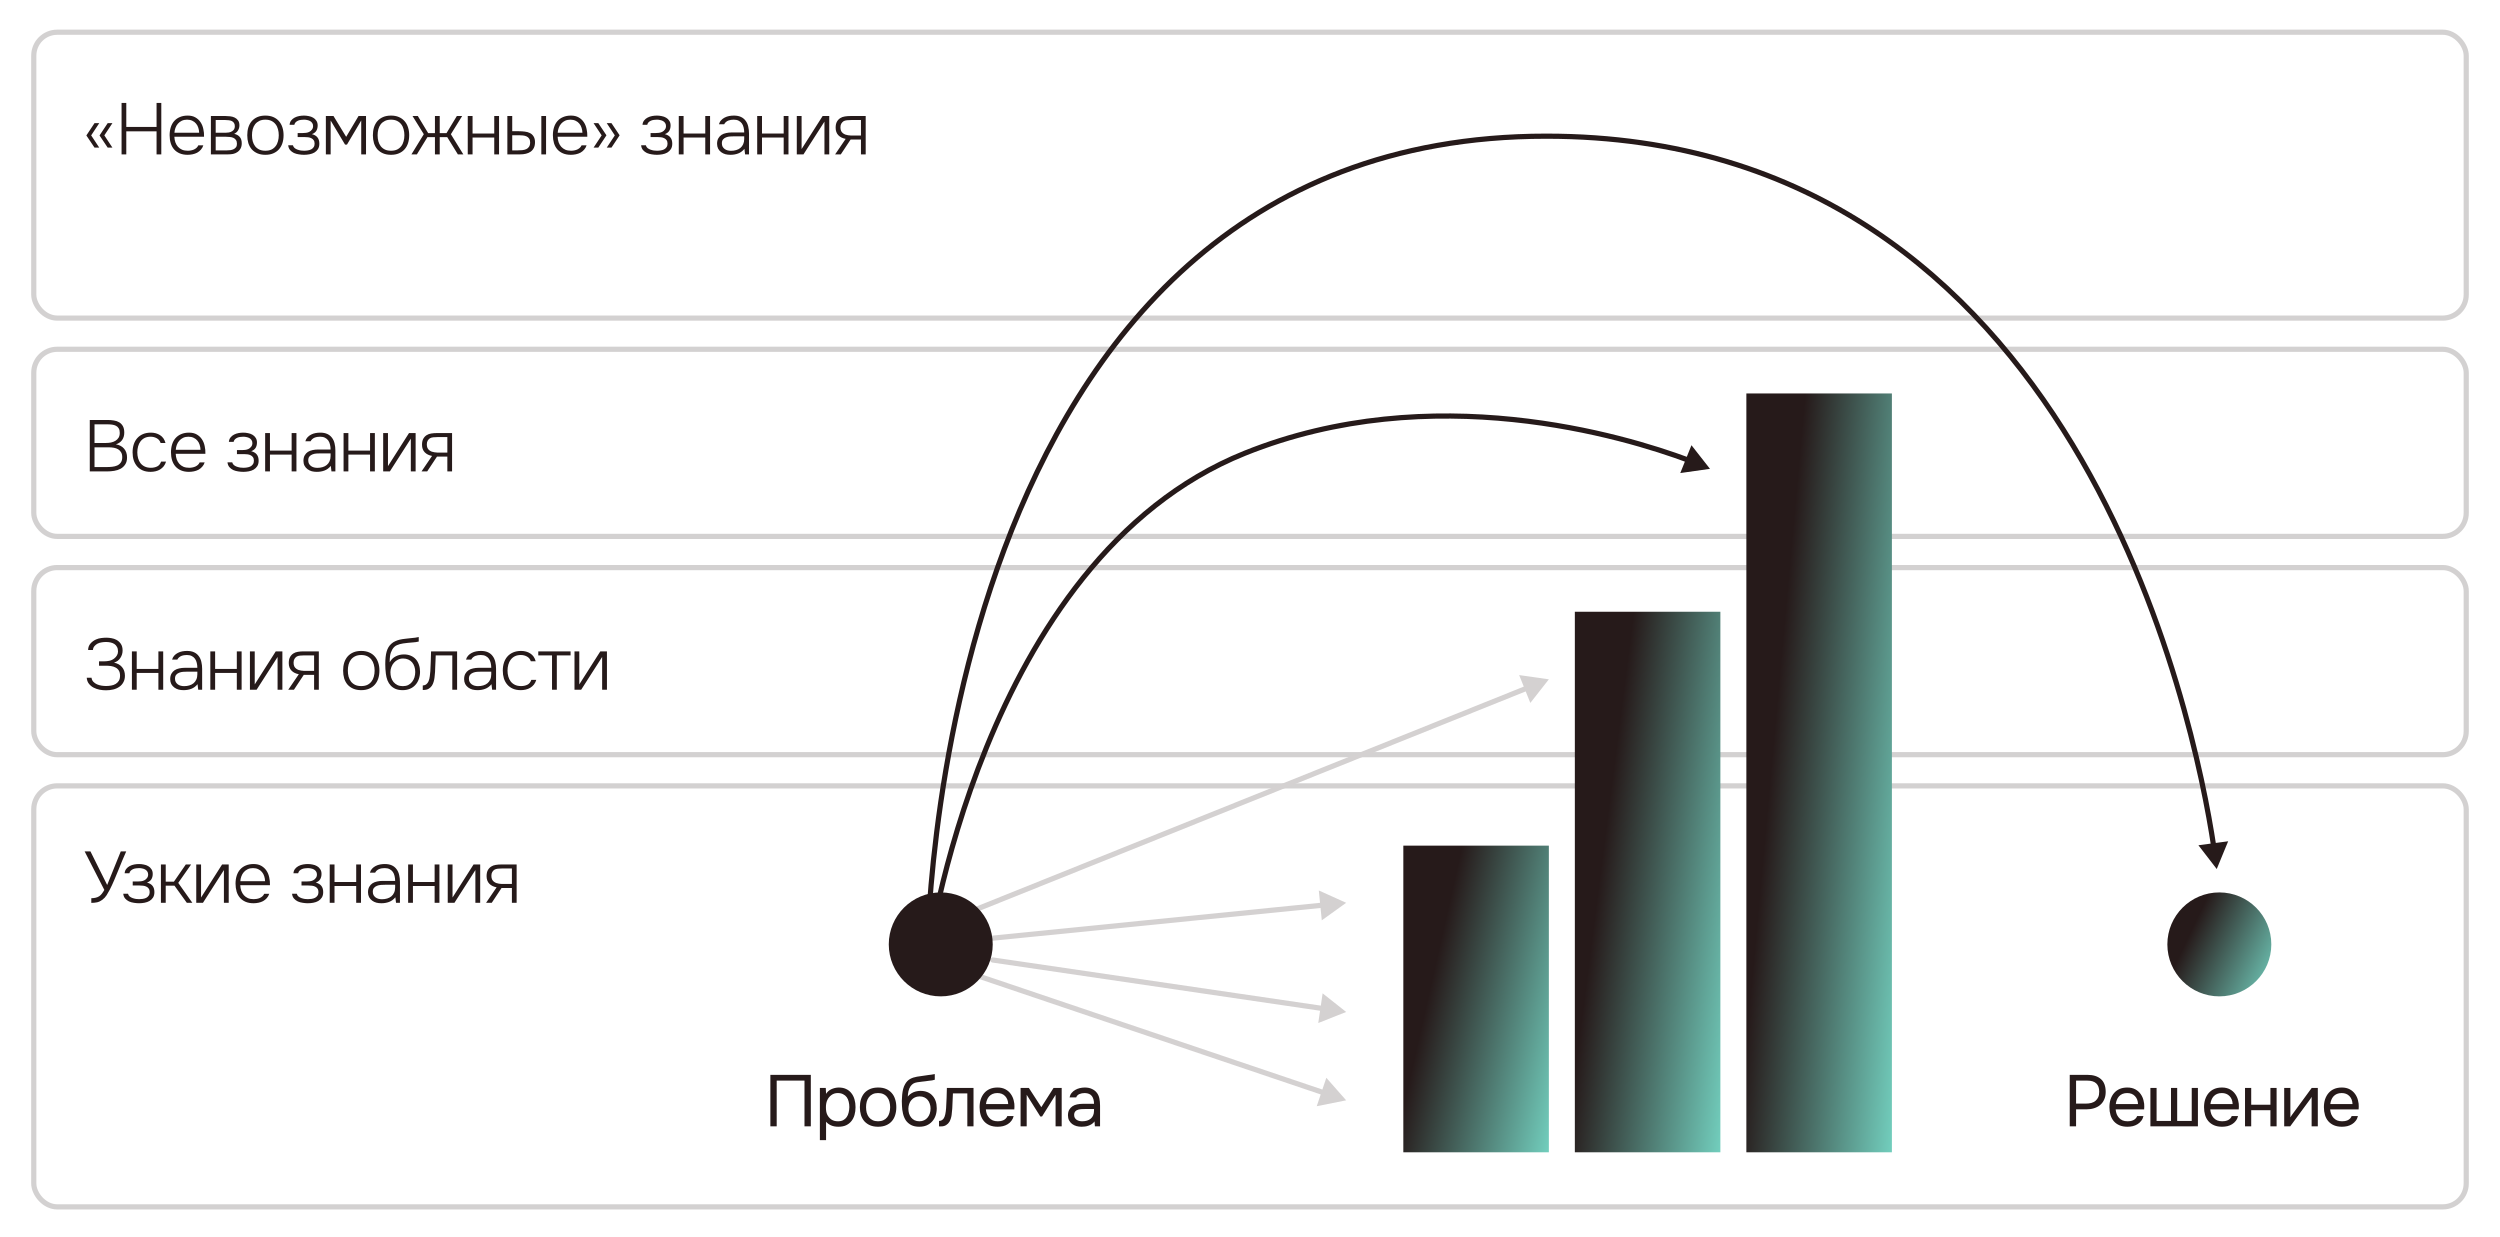 <?xml version="1.0" encoding="UTF-8"?> <svg xmlns="http://www.w3.org/2000/svg" width="481" height="238" viewBox="0 0 481 238" fill="none"><g clip-path="url(#clip0_89_339)"><rect x="6.5" y="151.201" width="468" height="81" rx="4.5" stroke="#261A1A" stroke-opacity="0.2"></rect><rect x="6.5" y="109.201" width="468" height="36" rx="4.5" stroke="#261A1A" stroke-opacity="0.2"></rect><rect x="6.5" y="67.201" width="468" height="36" rx="4.5" stroke="#261A1A" stroke-opacity="0.2"></rect><rect x="6.5" y="6.201" width="468" height="55" rx="4.5" stroke="#261A1A" stroke-opacity="0.2"></rect><path d="M188.16 187.228C187.899 187.139 187.615 187.279 187.526 187.541C187.438 187.803 187.578 188.086 187.84 188.175L188 187.701L188.16 187.228ZM259 211.701L255.188 207.365L253.339 212.835L259 211.701ZM188 187.701L187.84 188.175L254.577 210.734L254.737 210.26L254.897 209.786L188.16 187.228L188 187.701Z" fill="#D4D1D1"></path><path d="M191.073 184.206C190.8 184.166 190.545 184.355 190.505 184.628C190.465 184.902 190.654 185.156 190.927 185.196L191 184.701L191.073 184.206ZM259 194.701L254.473 191.118L253.633 196.83L259 194.701ZM191 184.701L190.927 185.196L254.475 194.541L254.548 194.046L254.621 193.552L191.073 184.206L191 184.701Z" fill="#D4D1D1"></path><path d="M188.95 180.204C188.675 180.231 188.475 180.476 188.502 180.751C188.53 181.026 188.775 181.226 189.05 181.199L189 180.701L188.95 180.204ZM259 173.701L253.738 171.326L254.312 177.071L259 173.701ZM189 180.701L189.05 181.199L254.572 174.646L254.522 174.149L254.473 173.651L188.95 180.204L189 180.701Z" fill="#D4D1D1"></path><path d="M180.814 177.237C180.557 177.34 180.433 177.631 180.536 177.888C180.639 178.144 180.93 178.268 181.186 178.165L181 177.701L180.814 177.237ZM298 130.701L292.284 129.886L294.436 135.244L298 130.701ZM181 177.701L181.186 178.165L294.011 132.843L293.824 132.379L293.638 131.915L180.814 177.237L181 177.701Z" fill="#D4D1D1"></path><path d="M177.856 184.939C177.82 185.213 178.013 185.464 178.287 185.5C178.561 185.536 178.812 185.343 178.848 185.069L178.352 185.004L177.856 184.939ZM239.5 87.202L239.687 87.666L239.5 87.202ZM329 90.203L325.437 85.659L323.284 91.017L329 90.203ZM178.352 185.004C178.848 185.069 178.848 185.069 178.848 185.069C178.848 185.068 178.848 185.067 178.848 185.066C178.849 185.064 178.849 185.061 178.85 185.056C178.851 185.047 178.853 185.034 178.855 185.015C178.86 184.979 178.868 184.924 178.878 184.852C178.898 184.707 178.93 184.49 178.973 184.206C179.059 183.639 179.192 182.802 179.38 181.73C179.756 179.584 180.35 176.494 181.222 172.721C182.966 165.174 185.821 154.9 190.264 143.988C199.159 122.144 214.377 97.852 239.687 87.666L239.5 87.202L239.313 86.739C213.623 97.077 198.267 121.686 189.338 143.611C184.869 154.585 182 164.912 180.247 172.496C179.371 176.289 178.774 179.396 178.395 181.557C178.206 182.638 178.072 183.481 177.984 184.056C177.941 184.343 177.909 184.563 177.888 184.712C177.877 184.786 177.869 184.842 177.864 184.88C177.862 184.899 177.86 184.914 177.858 184.924C177.858 184.929 177.857 184.932 177.857 184.935C177.857 184.936 177.857 184.937 177.857 184.938C177.856 184.938 177.856 184.939 178.352 185.004ZM239.5 87.202L239.687 87.666C275.559 73.23 312.466 84.454 324.65 88.993L324.824 88.524L324.999 88.056C312.76 83.496 275.547 72.157 239.313 86.739L239.5 87.202Z" fill="#261A1A"></path><path d="M177.852 185.002C177.852 185.279 178.076 185.502 178.352 185.502C178.628 185.502 178.852 185.279 178.852 185.002L178.352 185.002L177.852 185.002ZM297.5 26.201L297.5 25.701L297.5 25.701L297.5 26.201ZM426.5 167.201L428.698 161.862L422.975 162.628L426.5 167.201ZM178.352 185.002C178.852 185.002 178.852 185.002 178.852 185.001C178.852 185 178.852 184.998 178.852 184.996C178.852 184.991 178.852 184.984 178.852 184.975C178.852 184.956 178.852 184.928 178.852 184.89C178.853 184.815 178.854 184.702 178.855 184.553C178.859 184.255 178.866 183.811 178.881 183.232C178.91 182.073 178.968 180.372 179.084 178.206C179.316 173.874 179.78 167.682 180.71 160.252C182.568 145.388 186.285 125.579 193.714 105.777C201.143 85.973 212.275 66.203 228.95 51.388C245.614 36.581 267.836 26.701 297.5 26.701L297.5 26.201L297.5 25.701C267.59 25.701 245.132 35.671 228.285 50.64C211.449 65.599 200.241 85.53 192.777 105.426C185.312 125.325 181.582 145.216 179.717 160.128C178.785 167.585 178.318 173.8 178.085 178.152C177.969 180.328 177.91 182.039 177.881 183.207C177.866 183.79 177.859 184.238 177.855 184.541C177.854 184.692 177.853 184.807 177.852 184.884C177.852 184.923 177.852 184.952 177.852 184.972C177.852 184.982 177.852 184.989 177.852 184.995C177.852 184.997 177.852 184.999 177.852 185C177.852 185.002 177.852 185.002 178.352 185.002ZM297.5 26.201L297.5 26.701C348.428 26.701 379.481 54.703 398.279 85.741C417.088 116.796 423.6 150.856 425.409 162.819L425.903 162.744L426.398 162.67C424.581 150.657 418.044 116.445 399.135 85.223C380.214 53.983 348.879 25.701 297.5 25.701L297.5 26.201Z" fill="#261A1A"></path><path d="M17.568 172.819C17.895 172.81 18.175 172.777 18.408 172.721C18.651 172.665 18.875 172.572 19.08 172.441C19.276 172.311 19.449 172.147 19.598 171.951C19.757 171.746 19.915 171.503 20.074 171.223L16.28 163.803H17.4L20.62 170.271L23.238 163.803H24.288C24.008 164.419 23.742 165.035 23.49 165.651C23.238 166.267 22.986 166.888 22.734 167.513C22.482 168.129 22.225 168.745 21.964 169.361C21.703 169.977 21.418 170.589 21.11 171.195C20.923 171.559 20.723 171.909 20.508 172.245C20.293 172.581 20.018 172.875 19.682 173.127C19.374 173.361 19.043 173.519 18.688 173.603C18.333 173.678 17.96 173.715 17.568 173.715V172.819ZM28.279 169.809C28.773 169.94 29.133 170.155 29.357 170.453C29.59 170.752 29.707 171.149 29.707 171.643C29.707 172.063 29.618 172.413 29.441 172.693C29.264 172.964 29.035 173.183 28.755 173.351C28.475 173.51 28.157 173.622 27.803 173.687C27.448 173.753 27.098 173.785 26.753 173.785C26.445 173.785 26.118 173.757 25.773 173.701C25.437 173.655 25.119 173.566 24.821 173.435C24.532 173.295 24.284 173.109 24.079 172.875C23.873 172.633 23.752 172.325 23.715 171.951H24.625C24.681 172.166 24.788 172.343 24.947 172.483C25.115 172.614 25.302 172.717 25.507 172.791C25.721 172.866 25.941 172.922 26.165 172.959C26.389 172.987 26.59 173.001 26.767 173.001C27 173.001 27.233 172.983 27.467 172.945C27.709 172.908 27.929 172.843 28.125 172.749C28.321 172.647 28.48 172.507 28.601 172.329C28.732 172.152 28.797 171.923 28.797 171.643C28.797 171.363 28.736 171.139 28.615 170.971C28.503 170.803 28.354 170.677 28.167 170.593C27.989 170.5 27.784 170.439 27.551 170.411C27.317 170.383 27.084 170.369 26.851 170.369H25.535V169.599H26.487C26.701 169.599 26.921 169.585 27.145 169.557C27.369 169.529 27.574 169.469 27.761 169.375C27.966 169.273 28.139 169.128 28.279 168.941C28.428 168.755 28.503 168.526 28.503 168.255C28.503 168.022 28.447 167.826 28.335 167.667C28.232 167.509 28.097 167.383 27.929 167.289C27.761 167.196 27.574 167.131 27.369 167.093C27.163 167.047 26.963 167.023 26.767 167.023C26.59 167.023 26.398 167.037 26.193 167.065C25.997 167.084 25.81 167.131 25.633 167.205C25.456 167.28 25.297 167.383 25.157 167.513C25.026 167.644 24.938 167.812 24.891 168.017H23.981C24.009 167.672 24.116 167.387 24.303 167.163C24.489 166.93 24.713 166.748 24.975 166.617C25.245 166.477 25.535 166.379 25.843 166.323C26.16 166.267 26.463 166.239 26.753 166.239C27.052 166.239 27.355 166.272 27.663 166.337C27.98 166.393 28.265 166.496 28.517 166.645C28.769 166.785 28.974 166.981 29.133 167.233C29.301 167.476 29.385 167.779 29.385 168.143C29.385 168.545 29.296 168.89 29.119 169.179C28.942 169.459 28.662 169.669 28.279 169.809ZM30.961 173.701V166.323H31.885V169.627H33.467L35.749 166.323H36.771L34.293 169.865L37.009 173.701H35.945L33.565 170.397H31.885V173.701H30.961ZM39.048 173.701H37.76V166.323H38.684V172.679L42.73 166.323H44.004V173.701H43.08V167.401L39.048 173.701ZM46.227 170.313C46.246 170.705 46.312 171.065 46.423 171.391C46.545 171.718 46.713 172.003 46.928 172.245C47.142 172.479 47.404 172.665 47.712 172.805C48.029 172.936 48.398 173.001 48.818 173.001C49.014 173.001 49.209 172.983 49.406 172.945C49.611 172.908 49.802 172.852 49.98 172.777C50.166 172.693 50.334 172.586 50.483 172.455C50.633 172.325 50.749 172.161 50.834 171.965H51.8C51.697 172.292 51.538 172.572 51.324 172.805C51.118 173.039 50.88 173.23 50.609 173.379C50.339 173.519 50.045 173.622 49.727 173.687C49.41 173.753 49.093 173.785 48.776 173.785C48.197 173.785 47.688 173.692 47.249 173.505C46.82 173.319 46.461 173.062 46.172 172.735C45.882 172.399 45.667 172.003 45.528 171.545C45.388 171.079 45.318 170.57 45.318 170.019C45.318 169.459 45.392 168.946 45.541 168.479C45.691 168.013 45.91 167.616 46.2 167.289C46.498 166.953 46.862 166.697 47.291 166.519C47.73 166.333 48.23 166.239 48.789 166.239C49.377 166.239 49.872 166.356 50.273 166.589C50.684 166.823 51.016 167.131 51.267 167.513C51.52 167.887 51.697 168.321 51.8 168.815C51.911 169.301 51.958 169.8 51.94 170.313H46.227ZM51.002 169.543C50.992 169.207 50.936 168.885 50.834 168.577C50.74 168.269 50.596 168.003 50.4 167.779C50.213 167.546 49.975 167.364 49.685 167.233C49.396 167.093 49.06 167.023 48.678 167.023C48.295 167.023 47.954 167.093 47.656 167.233C47.366 167.373 47.119 167.56 46.913 167.793C46.708 168.027 46.55 168.297 46.438 168.605C46.325 168.904 46.26 169.217 46.242 169.543H51.002ZM60.755 169.809C61.25 169.94 61.609 170.155 61.833 170.453C62.066 170.752 62.183 171.149 62.183 171.643C62.183 172.063 62.094 172.413 61.917 172.693C61.74 172.964 61.511 173.183 61.231 173.351C60.951 173.51 60.634 173.622 60.279 173.687C59.924 173.753 59.574 173.785 59.229 173.785C58.921 173.785 58.594 173.757 58.249 173.701C57.913 173.655 57.596 173.566 57.297 173.435C57.008 173.295 56.76 173.109 56.555 172.875C56.35 172.633 56.228 172.325 56.191 171.951H57.101C57.157 172.166 57.264 172.343 57.423 172.483C57.591 172.614 57.778 172.717 57.983 172.791C58.198 172.866 58.417 172.922 58.641 172.959C58.865 172.987 59.066 173.001 59.243 173.001C59.476 173.001 59.71 172.983 59.943 172.945C60.186 172.908 60.405 172.843 60.601 172.749C60.797 172.647 60.956 172.507 61.077 172.329C61.208 172.152 61.273 171.923 61.273 171.643C61.273 171.363 61.212 171.139 61.091 170.971C60.979 170.803 60.83 170.677 60.643 170.593C60.466 170.5 60.26 170.439 60.027 170.411C59.794 170.383 59.56 170.369 59.327 170.369H58.011V169.599H58.963C59.178 169.599 59.397 169.585 59.621 169.557C59.845 169.529 60.05 169.469 60.237 169.375C60.442 169.273 60.615 169.128 60.755 168.941C60.904 168.755 60.979 168.526 60.979 168.255C60.979 168.022 60.923 167.826 60.811 167.667C60.708 167.509 60.573 167.383 60.405 167.289C60.237 167.196 60.05 167.131 59.845 167.093C59.64 167.047 59.439 167.023 59.243 167.023C59.066 167.023 58.874 167.037 58.669 167.065C58.473 167.084 58.286 167.131 58.109 167.205C57.932 167.28 57.773 167.383 57.633 167.513C57.502 167.644 57.414 167.812 57.367 168.017H56.457C56.485 167.672 56.592 167.387 56.779 167.163C56.966 166.93 57.19 166.748 57.451 166.617C57.722 166.477 58.011 166.379 58.319 166.323C58.636 166.267 58.94 166.239 59.229 166.239C59.528 166.239 59.831 166.272 60.139 166.337C60.456 166.393 60.741 166.496 60.993 166.645C61.245 166.785 61.45 166.981 61.609 167.233C61.777 167.476 61.861 167.779 61.861 168.143C61.861 168.545 61.772 168.89 61.595 169.179C61.418 169.459 61.138 169.669 60.755 169.809ZM63.437 173.701V166.323H64.361V169.697H68.533V166.323H69.457V173.701H68.533V170.467H64.361V173.701H63.437ZM76.068 172.637C75.713 173.067 75.308 173.365 74.85 173.533C74.402 173.701 73.907 173.785 73.366 173.785C73.04 173.785 72.722 173.748 72.414 173.673C72.115 173.589 71.845 173.459 71.602 173.281C71.359 173.104 71.163 172.88 71.014 172.609C70.874 172.329 70.804 172.017 70.804 171.671C70.804 171.251 70.883 170.901 71.042 170.621C71.201 170.341 71.406 170.117 71.658 169.949C71.919 169.781 72.218 169.665 72.554 169.599C72.89 169.525 73.24 169.487 73.604 169.487H76.026C76.026 169.151 75.989 168.834 75.914 168.535C75.849 168.237 75.737 167.975 75.578 167.751C75.419 167.527 75.21 167.35 74.948 167.219C74.696 167.089 74.383 167.023 74.01 167.023C73.833 167.023 73.651 167.037 73.464 167.065C73.287 167.093 73.114 167.14 72.946 167.205C72.787 167.271 72.638 167.364 72.498 167.485C72.368 167.597 72.26 167.737 72.176 167.905H71.168C71.252 167.597 71.392 167.341 71.588 167.135C71.784 166.921 72.013 166.748 72.274 166.617C72.545 166.477 72.829 166.379 73.128 166.323C73.436 166.267 73.74 166.239 74.038 166.239C74.579 166.239 75.037 166.328 75.41 166.505C75.784 166.683 76.082 166.93 76.306 167.247C76.54 167.555 76.703 167.919 76.796 168.339C76.899 168.759 76.95 169.212 76.95 169.697V173.701H76.194L76.068 172.637ZM74.08 170.229C73.838 170.229 73.576 170.239 73.296 170.257C73.025 170.276 72.773 170.332 72.54 170.425C72.307 170.509 72.111 170.645 71.952 170.831C71.803 171.009 71.728 171.256 71.728 171.573C71.728 171.825 71.775 172.04 71.868 172.217C71.971 172.395 72.102 172.544 72.26 172.665C72.428 172.787 72.615 172.875 72.82 172.931C73.035 172.987 73.254 173.015 73.478 173.015C73.842 173.015 74.178 172.969 74.486 172.875C74.803 172.782 75.074 172.642 75.298 172.455C75.531 172.259 75.709 172.021 75.83 171.741C75.961 171.452 76.026 171.116 76.026 170.733V170.229H74.08ZM78.525 173.701V166.323H79.449V169.697H83.621V166.323H84.545V173.701H83.621V170.467H79.449V173.701H78.525ZM87.432 173.701H86.144V166.323H87.068V172.679L91.114 166.323H92.388V173.701H91.464V167.401L87.432 173.701ZM99.4 173.701H98.49V170.845H96.502L94.612 173.701H93.52L95.55 170.719C94.971 170.617 94.504 170.388 94.15 170.033C93.795 169.669 93.618 169.184 93.618 168.577C93.618 168.101 93.697 167.719 93.856 167.429C94.014 167.14 94.229 166.907 94.5 166.729C94.761 166.561 95.055 166.454 95.382 166.407C95.718 166.351 96.082 166.323 96.474 166.323H99.4V173.701ZM98.49 167.093H96.642C96.343 167.093 96.058 167.107 95.788 167.135C95.517 167.163 95.298 167.229 95.13 167.331C94.971 167.434 94.831 167.583 94.71 167.779C94.598 167.966 94.542 168.209 94.542 168.507C94.542 168.769 94.584 168.997 94.668 169.193C94.761 169.38 94.882 169.529 95.032 169.641C95.172 169.744 95.321 169.828 95.48 169.893C95.648 169.949 95.82 169.991 95.998 170.019C96.184 170.047 96.366 170.066 96.544 170.075C96.721 170.075 96.894 170.075 97.062 170.075H98.49V167.093Z" fill="#261A1A"></path><path d="M156.002 216.701H154.784V207.909H149.436V216.701H148.218V206.803H156.002V216.701ZM158.935 219.361H157.745V209.323H158.879L158.935 210.457C159.187 210.056 159.527 209.757 159.957 209.561C160.395 209.356 160.867 209.249 161.371 209.239C161.94 209.239 162.421 209.337 162.813 209.533C163.214 209.72 163.545 209.986 163.807 210.331C164.077 210.667 164.278 211.069 164.409 211.535C164.539 211.993 164.605 212.487 164.605 213.019C164.605 213.561 164.539 214.06 164.409 214.517C164.278 214.975 164.077 215.371 163.807 215.707C163.536 216.043 163.195 216.309 162.785 216.505C162.374 216.692 161.884 216.785 161.315 216.785C160.755 216.785 160.279 216.697 159.887 216.519C159.495 216.342 159.177 216.109 158.935 215.819V219.361ZM161.217 215.735C161.618 215.735 161.954 215.665 162.225 215.525C162.505 215.376 162.729 215.18 162.897 214.937C163.074 214.685 163.2 214.396 163.275 214.069C163.359 213.743 163.405 213.393 163.415 213.019C163.415 212.646 163.373 212.296 163.289 211.969C163.214 211.633 163.088 211.344 162.911 211.101C162.733 210.859 162.5 210.667 162.211 210.527C161.931 210.378 161.59 210.303 161.189 210.303C160.713 210.303 160.302 210.434 159.957 210.695C159.611 210.947 159.35 211.269 159.173 211.661C159.07 211.876 159 212.1 158.963 212.333C158.925 212.557 158.907 212.791 158.907 213.033C158.907 213.313 158.925 213.575 158.963 213.817C159 214.051 159.07 214.275 159.173 214.489C159.35 214.844 159.607 215.143 159.943 215.385C160.288 215.619 160.713 215.735 161.217 215.735ZM168.967 209.239C169.555 209.239 170.064 209.333 170.493 209.519C170.922 209.706 171.282 209.967 171.571 210.303C171.87 210.639 172.089 211.041 172.229 211.507C172.378 211.965 172.453 212.469 172.453 213.019C172.453 213.57 172.378 214.079 172.229 214.545C172.089 215.003 171.87 215.399 171.571 215.735C171.282 216.062 170.918 216.319 170.479 216.505C170.04 216.692 169.527 216.785 168.939 216.785C168.351 216.785 167.838 216.692 167.399 216.505C166.97 216.319 166.606 216.062 166.307 215.735C166.018 215.399 165.798 215.003 165.649 214.545C165.509 214.079 165.439 213.57 165.439 213.019C165.439 212.469 165.509 211.965 165.649 211.507C165.798 211.041 166.018 210.639 166.307 210.303C166.606 209.967 166.974 209.706 167.413 209.519C167.852 209.333 168.37 209.239 168.967 209.239ZM168.939 215.735C169.34 215.735 169.686 215.665 169.975 215.525C170.274 215.385 170.516 215.194 170.703 214.951C170.899 214.699 171.039 214.41 171.123 214.083C171.216 213.757 171.263 213.402 171.263 213.019C171.263 212.646 171.216 212.296 171.123 211.969C171.039 211.633 170.899 211.344 170.703 211.101C170.516 210.849 170.274 210.653 169.975 210.513C169.686 210.373 169.34 210.303 168.939 210.303C168.538 210.303 168.192 210.373 167.903 210.513C167.614 210.653 167.371 210.849 167.175 211.101C166.988 211.344 166.848 211.633 166.755 211.969C166.671 212.296 166.629 212.646 166.629 213.019C166.629 213.402 166.671 213.757 166.755 214.083C166.848 214.41 166.988 214.699 167.175 214.951C167.371 215.194 167.614 215.385 167.903 215.525C168.192 215.665 168.538 215.735 168.939 215.735ZM174.658 210.989C174.798 210.793 174.961 210.63 175.148 210.499C175.335 210.359 175.535 210.243 175.75 210.149C175.974 210.056 176.198 209.991 176.422 209.953C176.655 209.907 176.879 209.883 177.094 209.883C177.598 209.883 178.041 209.963 178.424 210.121C178.816 210.28 179.143 210.509 179.404 210.807C179.675 211.097 179.88 211.447 180.02 211.857C180.16 212.268 180.23 212.725 180.23 213.229C180.23 213.733 180.155 214.205 180.006 214.643C179.857 215.073 179.637 215.446 179.348 215.763C179.068 216.081 178.718 216.333 178.298 216.519C177.887 216.697 177.411 216.785 176.87 216.785C176.254 216.785 175.736 216.678 175.316 216.463C174.896 216.239 174.555 215.945 174.294 215.581C174.042 215.208 173.855 214.765 173.734 214.251C173.613 213.738 173.547 213.234 173.538 212.739C173.519 212.59 173.51 212.291 173.51 211.843C173.519 211.386 173.543 210.975 173.58 210.611C173.617 210.238 173.678 209.879 173.762 209.533C173.855 209.179 173.981 208.866 174.14 208.595C174.392 208.147 174.709 207.816 175.092 207.601C175.484 207.387 175.932 207.237 176.436 207.153C176.595 207.125 176.949 207.074 177.5 206.999C178.06 206.915 178.443 206.859 178.648 206.831C178.825 206.813 179.017 206.789 179.222 206.761C179.437 206.724 179.647 206.687 179.852 206.649V207.741C179.712 207.788 179.539 207.83 179.334 207.867C179.129 207.895 178.895 207.923 178.634 207.951C178.447 207.979 178.251 208.007 178.046 208.035C177.85 208.054 177.645 208.077 177.43 208.105C177.225 208.124 176.907 208.166 176.478 208.231C176.161 208.278 175.899 208.367 175.694 208.497C175.498 208.628 175.325 208.801 175.176 209.015C174.999 209.277 174.868 209.594 174.784 209.967C174.709 210.331 174.667 210.672 174.658 210.989ZM176.898 215.735C177.243 215.735 177.547 215.67 177.808 215.539C178.079 215.409 178.303 215.231 178.48 215.007C178.667 214.783 178.807 214.522 178.9 214.223C178.993 213.925 179.04 213.607 179.04 213.271C179.04 212.945 178.989 212.641 178.886 212.361C178.793 212.072 178.657 211.825 178.48 211.619C178.303 211.405 178.088 211.241 177.836 211.129C177.584 211.008 177.276 210.947 176.912 210.947C176.576 210.957 176.277 211.022 176.016 211.143C175.755 211.265 175.531 211.437 175.344 211.661C175.157 211.876 175.017 212.128 174.924 212.417C174.831 212.697 174.779 212.991 174.77 213.299C174.77 213.626 174.812 213.939 174.896 214.237C174.989 214.527 175.125 214.783 175.302 215.007C175.479 215.231 175.699 215.409 175.96 215.539C176.231 215.67 176.543 215.735 176.898 215.735ZM182.026 213.243C182.073 212.571 182.105 211.918 182.124 211.283C182.152 210.649 182.171 209.995 182.18 209.323H187.304V216.701H186.114V210.373H183.342L183.216 213.271C183.197 213.645 183.155 214.065 183.09 214.531C183.025 214.998 182.889 215.423 182.684 215.805C182.525 216.076 182.311 216.295 182.04 216.463C181.769 216.631 181.457 216.715 181.102 216.715H180.668V215.665C181.041 215.665 181.34 215.507 181.564 215.189C181.695 215.003 181.797 214.732 181.872 214.377C181.947 214.023 181.998 213.645 182.026 213.243ZM189.678 213.453C189.706 213.78 189.771 214.083 189.874 214.363C189.986 214.634 190.135 214.872 190.322 215.077C190.509 215.283 190.737 215.446 191.008 215.567C191.288 215.679 191.61 215.735 191.974 215.735C192.151 215.735 192.333 215.721 192.52 215.693C192.716 215.656 192.898 215.6 193.066 215.525C193.234 215.441 193.383 215.334 193.514 215.203C193.645 215.073 193.743 214.914 193.808 214.727H195.026C194.942 215.082 194.797 215.39 194.592 215.651C194.396 215.913 194.158 216.127 193.878 216.295C193.607 216.463 193.304 216.589 192.968 216.673C192.632 216.748 192.291 216.785 191.946 216.785C191.358 216.785 190.845 216.692 190.406 216.505C189.977 216.319 189.617 216.062 189.328 215.735C189.039 215.399 188.824 215.003 188.684 214.545C188.544 214.079 188.474 213.57 188.474 213.019C188.474 212.469 188.549 211.965 188.698 211.507C188.857 211.041 189.081 210.639 189.37 210.303C189.659 209.967 190.014 209.706 190.434 209.519C190.854 209.333 191.353 209.239 191.932 209.239C192.52 209.239 193.029 209.356 193.458 209.589C193.887 209.823 194.233 210.131 194.494 210.513C194.755 210.887 194.937 211.293 195.04 211.731C195.152 212.17 195.199 212.576 195.18 212.949C195.18 213.033 195.175 213.117 195.166 213.201C195.166 213.285 195.161 213.369 195.152 213.453H189.678ZM193.976 212.417C193.957 211.792 193.761 211.283 193.388 210.891C193.015 210.499 192.515 210.303 191.89 210.303C191.545 210.303 191.241 210.359 190.98 210.471C190.719 210.583 190.499 210.737 190.322 210.933C190.145 211.129 190.005 211.358 189.902 211.619C189.799 211.871 189.734 212.137 189.706 212.417H193.976ZM196.359 209.323H197.955L200.349 213.019L202.701 209.323H204.269V216.701H203.093V210.639L200.489 214.811H200.153L197.535 210.639V216.701H196.359V209.323ZM210.586 215.763C210.428 215.978 210.246 216.151 210.04 216.281C209.835 216.412 209.62 216.515 209.396 216.589C209.182 216.664 208.962 216.715 208.738 216.743C208.524 216.771 208.309 216.785 208.094 216.785C207.749 216.785 207.422 216.743 207.114 216.659C206.806 216.575 206.526 216.44 206.274 216.253C206.032 216.067 205.836 215.833 205.686 215.553C205.546 215.273 205.476 214.956 205.476 214.601C205.476 214.181 205.551 213.831 205.7 213.551C205.859 213.262 206.069 213.029 206.33 212.851C206.592 212.674 206.89 212.553 207.226 212.487C207.572 212.413 207.936 212.375 208.318 212.375H210.488C210.488 211.75 210.353 211.255 210.082 210.891C209.812 210.518 209.354 210.322 208.71 210.303C208.318 210.303 207.973 210.369 207.674 210.499C207.376 210.63 207.17 210.845 207.058 211.143H205.784C205.85 210.807 205.98 210.523 206.176 210.289C206.372 210.047 206.606 209.851 206.876 209.701C207.147 209.543 207.441 209.426 207.758 209.351C208.076 209.277 208.393 209.239 208.71 209.239C209.261 209.239 209.723 209.333 210.096 209.519C210.479 209.697 210.787 209.935 211.02 210.233C211.254 210.523 211.417 210.877 211.51 211.297C211.604 211.717 211.65 212.189 211.65 212.711V216.701H210.656L210.586 215.763ZM209.186 213.369C208.962 213.369 208.701 213.374 208.402 213.383C208.113 213.383 207.833 213.411 207.562 213.467C207.292 213.523 207.072 213.64 206.904 213.817C206.746 213.995 206.666 214.228 206.666 214.517C206.666 214.732 206.708 214.914 206.792 215.063C206.876 215.213 206.988 215.339 207.128 215.441C207.278 215.544 207.446 215.619 207.632 215.665C207.819 215.712 208.01 215.735 208.206 215.735C208.906 215.735 209.457 215.567 209.858 215.231C210.269 214.886 210.479 214.387 210.488 213.733V213.369H209.186Z" fill="#261A1A"></path><path d="M398.218 216.701V206.803H401.648C402.74 206.803 403.594 207.074 404.21 207.615C404.826 208.147 405.134 208.973 405.134 210.093C405.134 210.663 405.031 211.162 404.826 211.591C404.63 212.021 404.355 212.375 404 212.655C403.701 212.898 403.328 213.089 402.88 213.229C402.432 213.369 401.937 213.439 401.396 213.439H399.436V216.701H398.218ZM399.436 212.333H401.34C401.695 212.333 402.04 212.291 402.376 212.207C402.712 212.114 402.987 211.969 403.202 211.773C403.417 211.587 403.585 211.358 403.706 211.087C403.827 210.817 403.888 210.467 403.888 210.037C403.888 208.619 403.123 207.909 401.592 207.909H399.436V212.333ZM407.055 213.453C407.083 213.78 407.149 214.083 407.251 214.363C407.363 214.634 407.513 214.872 407.699 215.077C407.886 215.283 408.115 215.446 408.385 215.567C408.665 215.679 408.987 215.735 409.351 215.735C409.529 215.735 409.711 215.721 409.897 215.693C410.093 215.656 410.275 215.6 410.443 215.525C410.611 215.441 410.761 215.334 410.891 215.203C411.022 215.073 411.12 214.914 411.185 214.727H412.403C412.319 215.082 412.175 215.39 411.969 215.651C411.773 215.913 411.535 216.127 411.255 216.295C410.985 216.463 410.681 216.589 410.345 216.673C410.009 216.748 409.669 216.785 409.323 216.785C408.735 216.785 408.222 216.692 407.783 216.505C407.354 216.319 406.995 216.062 406.705 215.735C406.416 215.399 406.201 215.003 406.061 214.545C405.921 214.079 405.851 213.57 405.851 213.019C405.851 212.469 405.926 211.965 406.075 211.507C406.234 211.041 406.458 210.639 406.747 210.303C407.037 209.967 407.391 209.706 407.811 209.519C408.231 209.333 408.731 209.239 409.309 209.239C409.897 209.239 410.406 209.356 410.835 209.589C411.265 209.823 411.61 210.131 411.871 210.513C412.133 210.887 412.315 211.293 412.417 211.731C412.529 212.17 412.576 212.576 412.557 212.949C412.557 213.033 412.553 213.117 412.543 213.201C412.543 213.285 412.539 213.369 412.529 213.453H407.055ZM411.353 212.417C411.335 211.792 411.139 211.283 410.765 210.891C410.392 210.499 409.893 210.303 409.267 210.303C408.922 210.303 408.619 210.359 408.357 210.471C408.096 210.583 407.877 210.737 407.699 210.933C407.522 211.129 407.382 211.358 407.279 211.619C407.177 211.871 407.111 212.137 407.083 212.417H411.353ZM413.737 209.323H414.927V215.665H417.699V209.323H418.889V215.665H421.689V209.323H422.879V216.701H413.737V209.323ZM425.26 213.453C425.288 213.78 425.354 214.083 425.456 214.363C425.568 214.634 425.718 214.872 425.904 215.077C426.091 215.283 426.32 215.446 426.59 215.567C426.87 215.679 427.192 215.735 427.556 215.735C427.734 215.735 427.916 215.721 428.102 215.693C428.298 215.656 428.48 215.6 428.648 215.525C428.816 215.441 428.966 215.334 429.096 215.203C429.227 215.073 429.325 214.914 429.39 214.727H430.608C430.524 215.082 430.38 215.39 430.174 215.651C429.978 215.913 429.74 216.127 429.46 216.295C429.19 216.463 428.886 216.589 428.55 216.673C428.214 216.748 427.874 216.785 427.528 216.785C426.94 216.785 426.427 216.692 425.988 216.505C425.559 216.319 425.2 216.062 424.91 215.735C424.621 215.399 424.406 215.003 424.266 214.545C424.126 214.079 424.056 213.57 424.056 213.019C424.056 212.469 424.131 211.965 424.28 211.507C424.439 211.041 424.663 210.639 424.952 210.303C425.242 209.967 425.596 209.706 426.016 209.519C426.436 209.333 426.936 209.239 427.514 209.239C428.102 209.239 428.611 209.356 429.04 209.589C429.47 209.823 429.815 210.131 430.076 210.513C430.338 210.887 430.52 211.293 430.622 211.731C430.734 212.17 430.781 212.576 430.762 212.949C430.762 213.033 430.758 213.117 430.748 213.201C430.748 213.285 430.744 213.369 430.734 213.453H425.26ZM429.558 212.417C429.54 211.792 429.344 211.283 428.97 210.891C428.597 210.499 428.098 210.303 427.472 210.303C427.127 210.303 426.824 210.359 426.562 210.471C426.301 210.583 426.082 210.737 425.904 210.933C425.727 211.129 425.587 211.358 425.484 211.619C425.382 211.871 425.316 212.137 425.288 212.417H429.558ZM431.942 216.701V209.323H433.132V212.557H436.828V209.323H438.018V216.701H436.828V213.607H433.132V216.701H431.942ZM440.641 216.701H439.479V209.323H440.669V214.979C440.734 214.849 440.823 214.709 440.935 214.559C441.047 214.401 441.135 214.279 441.201 214.195L444.771 209.323H445.947V216.701H444.757V211.045C444.682 211.185 444.598 211.321 444.505 211.451C444.421 211.573 444.341 211.68 444.267 211.773L440.641 216.701ZM448.322 213.453C448.35 213.78 448.416 214.083 448.518 214.363C448.63 214.634 448.78 214.872 448.966 215.077C449.153 215.283 449.382 215.446 449.652 215.567C449.932 215.679 450.254 215.735 450.618 215.735C450.796 215.735 450.978 215.721 451.164 215.693C451.36 215.656 451.542 215.6 451.71 215.525C451.878 215.441 452.028 215.334 452.158 215.203C452.289 215.073 452.387 214.914 452.452 214.727H453.67C453.586 215.082 453.442 215.39 453.236 215.651C453.04 215.913 452.802 216.127 452.522 216.295C452.252 216.463 451.948 216.589 451.612 216.673C451.276 216.748 450.936 216.785 450.59 216.785C450.002 216.785 449.489 216.692 449.05 216.505C448.621 216.319 448.262 216.062 447.972 215.735C447.683 215.399 447.468 215.003 447.328 214.545C447.188 214.079 447.118 213.57 447.118 213.019C447.118 212.469 447.193 211.965 447.342 211.507C447.501 211.041 447.725 210.639 448.014 210.303C448.304 209.967 448.658 209.706 449.078 209.519C449.498 209.333 449.998 209.239 450.576 209.239C451.164 209.239 451.673 209.356 452.102 209.589C452.532 209.823 452.877 210.131 453.138 210.513C453.4 210.887 453.582 211.293 453.684 211.731C453.796 212.17 453.843 212.576 453.824 212.949C453.824 213.033 453.82 213.117 453.81 213.201C453.81 213.285 453.806 213.369 453.796 213.453H448.322ZM452.62 212.417C452.602 211.792 452.406 211.283 452.032 210.891C451.659 210.499 451.16 210.303 450.534 210.303C450.189 210.303 449.886 210.359 449.624 210.471C449.363 210.583 449.144 210.737 448.966 210.933C448.789 211.129 448.649 211.358 448.546 211.619C448.444 211.871 448.378 212.137 448.35 212.417H452.62Z" fill="#261A1A"></path><path d="M17.61 130.391C17.647 130.709 17.764 130.97 17.96 131.175C18.156 131.381 18.389 131.544 18.66 131.665C18.94 131.787 19.234 131.871 19.542 131.917C19.85 131.964 20.135 131.987 20.396 131.987C20.732 131.987 21.059 131.959 21.376 131.903C21.703 131.847 21.992 131.745 22.244 131.595C22.496 131.446 22.701 131.245 22.86 130.993C23.019 130.732 23.098 130.401 23.098 129.999C23.098 129.589 23.019 129.257 22.86 129.005C22.701 128.753 22.491 128.562 22.23 128.431C21.978 128.291 21.689 128.198 21.362 128.151C21.035 128.105 20.704 128.081 20.368 128.081H19.052V127.241H20.018C20.373 127.241 20.723 127.204 21.068 127.129C21.423 127.045 21.735 126.891 22.006 126.667C22.211 126.509 22.379 126.313 22.51 126.079C22.641 125.846 22.706 125.599 22.706 125.337C22.706 124.992 22.641 124.703 22.51 124.469C22.379 124.227 22.207 124.035 21.992 123.895C21.768 123.755 21.516 123.657 21.236 123.601C20.965 123.545 20.681 123.517 20.382 123.517C20.13 123.517 19.864 123.541 19.584 123.587C19.304 123.625 19.038 123.704 18.786 123.825C18.553 123.947 18.347 124.11 18.17 124.315C18.002 124.511 17.904 124.759 17.876 125.057H16.952C16.961 124.563 17.115 124.147 17.414 123.811C17.713 123.466 18.072 123.205 18.492 123.027C18.809 122.887 19.136 122.799 19.472 122.761C19.817 122.715 20.139 122.691 20.438 122.691C20.793 122.691 21.133 122.724 21.46 122.789C21.796 122.845 22.104 122.948 22.384 123.097C22.739 123.284 23.028 123.545 23.252 123.881C23.476 124.208 23.588 124.633 23.588 125.155C23.588 125.687 23.439 126.173 23.14 126.611C22.851 127.041 22.449 127.335 21.936 127.493C22.589 127.624 23.103 127.909 23.476 128.347C23.849 128.786 24.036 129.341 24.036 130.013C24.036 130.489 23.938 130.905 23.742 131.259C23.555 131.614 23.299 131.903 22.972 132.127C22.617 132.379 22.216 132.557 21.768 132.659C21.32 132.762 20.863 132.813 20.396 132.813C20.004 132.813 19.598 132.776 19.178 132.701C18.758 132.617 18.366 132.482 18.002 132.295C17.647 132.109 17.349 131.861 17.106 131.553C16.863 131.245 16.723 130.858 16.686 130.391H17.61ZM25.379 132.701V125.323H26.303V128.697H30.475V125.323H31.399V132.701H30.475V129.467H26.303V132.701H25.379ZM38.01 131.637C37.655 132.067 37.249 132.365 36.792 132.533C36.344 132.701 35.849 132.785 35.308 132.785C34.981 132.785 34.664 132.748 34.356 132.673C34.057 132.589 33.787 132.459 33.544 132.281C33.301 132.104 33.105 131.88 32.956 131.609C32.816 131.329 32.746 131.017 32.746 130.671C32.746 130.251 32.825 129.901 32.984 129.621C33.143 129.341 33.348 129.117 33.6 128.949C33.861 128.781 34.16 128.665 34.496 128.599C34.832 128.525 35.182 128.487 35.546 128.487H37.968C37.968 128.151 37.931 127.834 37.856 127.535C37.791 127.237 37.679 126.975 37.52 126.751C37.361 126.527 37.151 126.35 36.89 126.219C36.638 126.089 36.325 126.023 35.952 126.023C35.775 126.023 35.593 126.037 35.406 126.065C35.229 126.093 35.056 126.14 34.888 126.205C34.729 126.271 34.58 126.364 34.44 126.485C34.309 126.597 34.202 126.737 34.118 126.905H33.11C33.194 126.597 33.334 126.341 33.53 126.135C33.726 125.921 33.955 125.748 34.216 125.617C34.487 125.477 34.771 125.379 35.07 125.323C35.378 125.267 35.681 125.239 35.98 125.239C36.521 125.239 36.979 125.328 37.352 125.505C37.725 125.683 38.024 125.93 38.248 126.247C38.481 126.555 38.645 126.919 38.738 127.339C38.841 127.759 38.892 128.212 38.892 128.697V132.701H38.136L38.01 131.637ZM36.022 129.229C35.779 129.229 35.518 129.239 35.238 129.257C34.967 129.276 34.715 129.332 34.482 129.425C34.249 129.509 34.053 129.645 33.894 129.831C33.745 130.009 33.67 130.256 33.67 130.573C33.67 130.825 33.717 131.04 33.81 131.217C33.913 131.395 34.043 131.544 34.202 131.665C34.37 131.787 34.557 131.875 34.762 131.931C34.977 131.987 35.196 132.015 35.42 132.015C35.784 132.015 36.12 131.969 36.428 131.875C36.745 131.782 37.016 131.642 37.24 131.455C37.473 131.259 37.651 131.021 37.772 130.741C37.903 130.452 37.968 130.116 37.968 129.733V129.229H36.022ZM40.467 132.701V125.323H41.391V128.697H45.563V125.323H46.487V132.701H45.563V129.467H41.391V132.701H40.467ZM49.374 132.701H48.086V125.323H49.01V131.679L53.056 125.323H54.33V132.701H53.406V126.401L49.374 132.701ZM61.342 132.701H60.432V129.845H58.444L56.554 132.701H55.462L57.492 129.719C56.913 129.617 56.446 129.388 56.092 129.033C55.737 128.669 55.56 128.184 55.56 127.577C55.56 127.101 55.639 126.719 55.798 126.429C55.956 126.14 56.171 125.907 56.442 125.729C56.703 125.561 56.997 125.454 57.324 125.407C57.66 125.351 58.024 125.323 58.416 125.323H61.342V132.701ZM60.432 126.093H58.584C58.285 126.093 58 126.107 57.73 126.135C57.459 126.163 57.24 126.229 57.072 126.331C56.913 126.434 56.773 126.583 56.652 126.779C56.54 126.966 56.484 127.209 56.484 127.507C56.484 127.769 56.526 127.997 56.61 128.193C56.703 128.38 56.824 128.529 56.974 128.641C57.114 128.744 57.263 128.828 57.422 128.893C57.59 128.949 57.762 128.991 57.94 129.019C58.126 129.047 58.308 129.066 58.486 129.075C58.663 129.075 58.836 129.075 59.004 129.075H60.432V126.093ZM69.501 125.239C70.079 125.239 70.583 125.333 71.013 125.519C71.451 125.706 71.815 125.967 72.105 126.303C72.403 126.639 72.627 127.041 72.777 127.507C72.926 127.965 73.001 128.469 73.001 129.019C73.001 129.57 72.926 130.079 72.777 130.545C72.627 131.003 72.403 131.399 72.105 131.735C71.815 132.062 71.451 132.319 71.013 132.505C70.583 132.692 70.079 132.785 69.501 132.785C68.922 132.785 68.413 132.692 67.975 132.505C67.545 132.319 67.181 132.062 66.883 131.735C66.593 131.399 66.374 131.003 66.225 130.545C66.085 130.079 66.015 129.57 66.015 129.019C66.015 128.469 66.085 127.965 66.225 127.507C66.374 127.041 66.593 126.639 66.883 126.303C67.181 125.967 67.545 125.706 67.975 125.519C68.413 125.333 68.922 125.239 69.501 125.239ZM69.501 132.001C69.949 132.001 70.336 131.927 70.663 131.777C70.989 131.619 71.255 131.404 71.461 131.133C71.675 130.863 71.829 130.545 71.923 130.181C72.025 129.817 72.077 129.43 72.077 129.019C72.077 128.609 72.025 128.221 71.923 127.857C71.829 127.493 71.675 127.176 71.461 126.905C71.255 126.635 70.989 126.42 70.663 126.261C70.336 126.103 69.949 126.023 69.501 126.023C69.053 126.023 68.665 126.103 68.339 126.261C68.012 126.42 67.741 126.635 67.527 126.905C67.321 127.176 67.167 127.493 67.065 127.857C66.971 128.221 66.925 128.609 66.925 129.019C66.925 129.43 66.971 129.817 67.065 130.181C67.167 130.545 67.321 130.863 67.527 131.133C67.741 131.404 68.012 131.619 68.339 131.777C68.665 131.927 69.053 132.001 69.501 132.001ZM74.979 127.423C75.259 126.91 75.641 126.532 76.127 126.289C76.612 126.037 77.144 125.911 77.723 125.911C78.218 125.911 78.656 125.995 79.039 126.163C79.431 126.331 79.757 126.565 80.019 126.863C80.28 127.162 80.476 127.517 80.607 127.927C80.747 128.329 80.817 128.767 80.817 129.243C80.817 129.747 80.737 130.219 80.579 130.657C80.43 131.087 80.21 131.46 79.921 131.777C79.641 132.095 79.291 132.342 78.871 132.519C78.46 132.697 77.993 132.785 77.471 132.785C76.967 132.785 76.523 132.711 76.141 132.561C75.767 132.403 75.445 132.183 75.175 131.903C74.913 131.623 74.704 131.287 74.545 130.895C74.395 130.503 74.293 130.069 74.237 129.593C74.2 129.295 74.171 128.996 74.153 128.697C74.134 128.399 74.125 128.1 74.125 127.801C74.125 126.775 74.213 125.963 74.391 125.365C74.559 124.749 74.858 124.25 75.287 123.867C75.511 123.662 75.758 123.499 76.029 123.377C76.309 123.247 76.603 123.144 76.911 123.069C77.237 122.995 77.625 122.934 78.073 122.887C78.521 122.841 78.987 122.789 79.473 122.733C79.585 122.724 79.725 122.71 79.893 122.691C80.061 122.663 80.285 122.621 80.565 122.565V123.433C80.378 123.48 80.187 123.517 79.991 123.545C79.795 123.564 79.603 123.583 79.417 123.601C79.118 123.629 78.805 123.657 78.479 123.685C78.162 123.713 77.853 123.751 77.555 123.797C77.126 123.863 76.729 123.975 76.365 124.133C76.001 124.292 75.702 124.572 75.469 124.973C75.254 125.356 75.114 125.757 75.049 126.177C74.993 126.588 74.969 127.003 74.979 127.423ZM77.499 132.015C77.891 132.015 78.236 131.945 78.535 131.805C78.834 131.656 79.081 131.455 79.277 131.203C79.482 130.951 79.636 130.662 79.739 130.335C79.841 129.999 79.893 129.649 79.893 129.285C79.893 128.912 79.841 128.571 79.739 128.263C79.636 127.946 79.487 127.671 79.291 127.437C79.095 127.204 78.847 127.022 78.549 126.891C78.26 126.761 77.928 126.695 77.555 126.695C77.2 126.695 76.874 126.77 76.575 126.919C76.276 127.059 76.019 127.251 75.805 127.493C75.59 127.736 75.422 128.016 75.301 128.333C75.18 128.641 75.119 128.968 75.119 129.313C75.119 129.677 75.165 130.027 75.259 130.363C75.362 130.69 75.511 130.975 75.707 131.217C75.912 131.46 76.164 131.656 76.463 131.805C76.761 131.945 77.107 132.015 77.499 132.015ZM87.947 125.323V132.701H87.023V126.093H83.831C83.822 126.355 83.812 126.621 83.803 126.891L83.733 128.445C83.724 128.707 83.715 128.973 83.705 129.243C83.686 129.486 83.663 129.743 83.635 130.013C83.617 130.284 83.579 130.555 83.523 130.825C83.467 131.087 83.388 131.339 83.285 131.581C83.183 131.824 83.043 132.034 82.865 132.211C82.641 132.435 82.408 132.585 82.165 132.659C81.922 132.725 81.647 132.757 81.339 132.757V131.889C81.619 131.871 81.848 131.791 82.025 131.651C82.212 131.502 82.356 131.306 82.459 131.063C82.581 130.765 82.66 130.438 82.697 130.083C82.744 129.719 82.776 129.411 82.795 129.159C82.842 128.515 82.87 127.876 82.879 127.241C82.898 126.607 82.916 125.967 82.935 125.323H87.947ZM94.56 131.637C94.206 132.067 93.8 132.365 93.342 132.533C92.894 132.701 92.4 132.785 91.858 132.785C91.532 132.785 91.214 132.748 90.906 132.673C90.608 132.589 90.337 132.459 90.094 132.281C89.852 132.104 89.656 131.88 89.506 131.609C89.366 131.329 89.296 131.017 89.296 130.671C89.296 130.251 89.376 129.901 89.534 129.621C89.693 129.341 89.898 129.117 90.15 128.949C90.412 128.781 90.71 128.665 91.046 128.599C91.382 128.525 91.732 128.487 92.096 128.487H94.518C94.518 128.151 94.481 127.834 94.406 127.535C94.341 127.237 94.229 126.975 94.07 126.751C93.912 126.527 93.702 126.35 93.44 126.219C93.188 126.089 92.876 126.023 92.502 126.023C92.325 126.023 92.143 126.037 91.956 126.065C91.779 126.093 91.606 126.14 91.438 126.205C91.28 126.271 91.13 126.364 90.99 126.485C90.86 126.597 90.752 126.737 90.668 126.905H89.66C89.744 126.597 89.884 126.341 90.08 126.135C90.276 125.921 90.505 125.748 90.766 125.617C91.037 125.477 91.322 125.379 91.62 125.323C91.928 125.267 92.232 125.239 92.53 125.239C93.072 125.239 93.529 125.328 93.902 125.505C94.276 125.683 94.574 125.93 94.798 126.247C95.032 126.555 95.195 126.919 95.288 127.339C95.391 127.759 95.442 128.212 95.442 128.697V132.701H94.686L94.56 131.637ZM92.572 129.229C92.33 129.229 92.068 129.239 91.788 129.257C91.518 129.276 91.266 129.332 91.032 129.425C90.799 129.509 90.603 129.645 90.444 129.831C90.295 130.009 90.22 130.256 90.22 130.573C90.22 130.825 90.267 131.04 90.36 131.217C90.463 131.395 90.594 131.544 90.752 131.665C90.92 131.787 91.107 131.875 91.312 131.931C91.527 131.987 91.746 132.015 91.97 132.015C92.334 132.015 92.67 131.969 92.978 131.875C93.296 131.782 93.566 131.642 93.79 131.455C94.024 131.259 94.201 131.021 94.322 130.741C94.453 130.452 94.518 130.116 94.518 129.733V129.229H92.572ZM100.195 132.785C99.616 132.785 99.112 132.692 98.683 132.505C98.254 132.319 97.894 132.057 97.605 131.721C97.316 131.385 97.096 130.989 96.947 130.531C96.807 130.074 96.737 129.575 96.737 129.033C96.737 128.473 96.812 127.965 96.961 127.507C97.11 127.041 97.334 126.639 97.633 126.303C97.932 125.967 98.3 125.706 98.739 125.519C99.178 125.333 99.686 125.239 100.265 125.239C100.937 125.239 101.525 125.403 102.029 125.729C102.542 126.056 102.888 126.555 103.065 127.227H102.127C101.996 126.817 101.749 126.513 101.385 126.317C101.03 126.121 100.638 126.023 100.209 126.023C99.77 126.023 99.388 126.103 99.061 126.261C98.744 126.42 98.478 126.639 98.263 126.919C98.058 127.19 97.904 127.507 97.801 127.871C97.698 128.235 97.647 128.623 97.647 129.033C97.647 129.435 97.698 129.817 97.801 130.181C97.904 130.536 98.058 130.849 98.263 131.119C98.478 131.39 98.748 131.605 99.075 131.763C99.411 131.922 99.803 132.001 100.251 132.001C100.699 132.001 101.1 131.917 101.455 131.749C101.81 131.581 102.066 131.269 102.225 130.811H103.177C103.074 131.157 102.925 131.455 102.729 131.707C102.533 131.95 102.3 132.155 102.029 132.323C101.768 132.482 101.478 132.599 101.161 132.673C100.844 132.748 100.522 132.785 100.195 132.785ZM109.78 125.323V126.093H107.134V132.701H106.21V126.093H103.564V125.323H109.78ZM111.82 132.701H110.532V125.323H111.456V131.679L115.502 125.323H116.776V132.701H115.852V126.401L111.82 132.701Z" fill="#261A1A"></path><path d="M17.274 80.803H20.69C21.119 80.803 21.525 80.836 21.908 80.901C22.3 80.957 22.641 81.074 22.93 81.251C23.229 81.428 23.467 81.676 23.644 81.993C23.821 82.311 23.91 82.726 23.91 83.239C23.91 83.799 23.77 84.275 23.49 84.667C23.219 85.05 22.823 85.325 22.3 85.493C22.972 85.605 23.495 85.88 23.868 86.319C24.251 86.758 24.442 87.323 24.442 88.013C24.442 88.564 24.325 89.012 24.092 89.357C23.868 89.703 23.574 89.978 23.21 90.183C22.846 90.379 22.435 90.514 21.978 90.589C21.521 90.664 21.063 90.701 20.606 90.701H17.274V80.803ZM18.184 81.643V85.227H20.396C20.713 85.227 21.026 85.199 21.334 85.143C21.651 85.078 21.936 84.971 22.188 84.821C22.44 84.672 22.645 84.476 22.804 84.233C22.963 83.981 23.042 83.668 23.042 83.295C23.042 82.931 22.977 82.642 22.846 82.427C22.715 82.203 22.538 82.035 22.314 81.923C22.099 81.811 21.852 81.737 21.572 81.699C21.292 81.662 21.003 81.643 20.704 81.643H18.184ZM20.564 89.861C20.9 89.861 21.241 89.843 21.586 89.805C21.941 89.768 22.258 89.689 22.538 89.567C22.827 89.436 23.061 89.245 23.238 88.993C23.425 88.741 23.518 88.396 23.518 87.957C23.518 87.575 23.443 87.262 23.294 87.019C23.154 86.776 22.967 86.585 22.734 86.445C22.501 86.305 22.23 86.207 21.922 86.151C21.614 86.095 21.301 86.067 20.984 86.067H18.184V89.861H20.564ZM28.967 90.785C28.389 90.785 27.884 90.692 27.455 90.505C27.026 90.319 26.666 90.057 26.377 89.721C26.088 89.385 25.869 88.989 25.719 88.531C25.579 88.074 25.509 87.575 25.509 87.033C25.509 86.473 25.584 85.965 25.733 85.507C25.883 85.04 26.107 84.639 26.405 84.303C26.704 83.967 27.073 83.706 27.511 83.519C27.95 83.332 28.459 83.239 29.037 83.239C29.709 83.239 30.297 83.403 30.801 83.729C31.314 84.056 31.66 84.555 31.837 85.227H30.899C30.768 84.817 30.521 84.513 30.157 84.317C29.802 84.121 29.41 84.023 28.981 84.023C28.543 84.023 28.16 84.103 27.833 84.261C27.516 84.42 27.25 84.639 27.035 84.919C26.83 85.19 26.676 85.507 26.573 85.871C26.471 86.235 26.419 86.623 26.419 87.033C26.419 87.434 26.471 87.817 26.573 88.181C26.676 88.536 26.83 88.849 27.035 89.119C27.25 89.39 27.52 89.605 27.847 89.763C28.183 89.922 28.575 90.001 29.023 90.001C29.471 90.001 29.872 89.917 30.227 89.749C30.582 89.581 30.838 89.269 30.997 88.811H31.949C31.846 89.156 31.697 89.455 31.501 89.707C31.305 89.95 31.072 90.155 30.801 90.323C30.54 90.482 30.25 90.599 29.933 90.673C29.616 90.748 29.294 90.785 28.967 90.785ZM33.806 87.313C33.825 87.705 33.89 88.064 34.002 88.391C34.123 88.718 34.291 89.002 34.506 89.245C34.721 89.478 34.982 89.665 35.29 89.805C35.607 89.936 35.976 90.001 36.396 90.001C36.592 90.001 36.788 89.983 36.984 89.945C37.189 89.908 37.38 89.852 37.558 89.777C37.745 89.693 37.913 89.586 38.062 89.455C38.211 89.325 38.328 89.161 38.412 88.965H39.378C39.275 89.292 39.117 89.572 38.902 89.805C38.697 90.038 38.459 90.23 38.188 90.379C37.917 90.519 37.623 90.622 37.306 90.687C36.989 90.752 36.671 90.785 36.354 90.785C35.775 90.785 35.267 90.692 34.828 90.505C34.398 90.319 34.039 90.062 33.75 89.735C33.461 89.399 33.246 89.002 33.106 88.545C32.966 88.079 32.896 87.57 32.896 87.019C32.896 86.459 32.971 85.946 33.12 85.479C33.269 85.013 33.489 84.616 33.778 84.289C34.077 83.953 34.441 83.697 34.87 83.519C35.309 83.332 35.808 83.239 36.368 83.239C36.956 83.239 37.45 83.356 37.852 83.589C38.263 83.823 38.594 84.13 38.846 84.513C39.098 84.886 39.275 85.32 39.378 85.815C39.49 86.3 39.536 86.8 39.518 87.313H33.806ZM38.58 86.543C38.571 86.207 38.514 85.885 38.412 85.577C38.319 85.269 38.174 85.003 37.978 84.779C37.791 84.546 37.553 84.364 37.264 84.233C36.974 84.093 36.639 84.023 36.256 84.023C35.873 84.023 35.532 84.093 35.234 84.233C34.944 84.373 34.697 84.56 34.492 84.793C34.286 85.026 34.128 85.297 34.016 85.605C33.904 85.904 33.839 86.216 33.82 86.543H38.58ZM48.333 86.809C48.828 86.94 49.187 87.154 49.411 87.453C49.645 87.752 49.761 88.148 49.761 88.643C49.761 89.063 49.673 89.413 49.495 89.693C49.318 89.964 49.089 90.183 48.809 90.351C48.529 90.51 48.212 90.622 47.857 90.687C47.503 90.752 47.153 90.785 46.807 90.785C46.499 90.785 46.173 90.757 45.827 90.701C45.491 90.654 45.174 90.566 44.875 90.435C44.586 90.295 44.339 90.109 44.133 89.875C43.928 89.632 43.807 89.325 43.769 88.951H44.679C44.735 89.166 44.843 89.343 45.001 89.483C45.169 89.614 45.356 89.716 45.561 89.791C45.776 89.866 45.995 89.922 46.219 89.959C46.443 89.987 46.644 90.001 46.821 90.001C47.055 90.001 47.288 89.983 47.521 89.945C47.764 89.908 47.983 89.843 48.179 89.749C48.375 89.647 48.534 89.507 48.655 89.329C48.786 89.152 48.851 88.923 48.851 88.643C48.851 88.363 48.791 88.139 48.669 87.971C48.557 87.803 48.408 87.677 48.221 87.593C48.044 87.5 47.839 87.439 47.605 87.411C47.372 87.383 47.139 87.369 46.905 87.369H45.589V86.599H46.541C46.756 86.599 46.975 86.585 47.199 86.557C47.423 86.529 47.629 86.469 47.815 86.375C48.021 86.272 48.193 86.128 48.333 85.941C48.483 85.754 48.557 85.526 48.557 85.255C48.557 85.022 48.501 84.826 48.389 84.667C48.287 84.508 48.151 84.382 47.983 84.289C47.815 84.196 47.629 84.13 47.423 84.093C47.218 84.046 47.017 84.023 46.821 84.023C46.644 84.023 46.453 84.037 46.247 84.065C46.051 84.084 45.865 84.13 45.687 84.205C45.51 84.28 45.351 84.382 45.211 84.513C45.081 84.644 44.992 84.812 44.945 85.017H44.035C44.063 84.672 44.171 84.387 44.357 84.163C44.544 83.93 44.768 83.748 45.029 83.617C45.3 83.477 45.589 83.379 45.897 83.323C46.215 83.267 46.518 83.239 46.807 83.239C47.106 83.239 47.409 83.272 47.717 83.337C48.035 83.393 48.319 83.496 48.571 83.645C48.823 83.785 49.029 83.981 49.187 84.233C49.355 84.476 49.439 84.779 49.439 85.143C49.439 85.544 49.351 85.89 49.173 86.179C48.996 86.459 48.716 86.669 48.333 86.809ZM51.015 90.701V83.323H51.939V86.697H56.111V83.323H57.035V90.701H56.111V87.467H51.939V90.701H51.015ZM63.647 89.637C63.292 90.067 62.886 90.365 62.428 90.533C61.98 90.701 61.486 90.785 60.944 90.785C60.618 90.785 60.3 90.748 59.992 90.673C59.694 90.589 59.423 90.459 59.181 90.281C58.938 90.104 58.742 89.88 58.593 89.609C58.453 89.329 58.383 89.016 58.383 88.671C58.383 88.251 58.462 87.901 58.62 87.621C58.779 87.341 58.984 87.117 59.236 86.949C59.498 86.781 59.797 86.665 60.133 86.599C60.468 86.525 60.819 86.487 61.182 86.487H63.605C63.605 86.151 63.567 85.834 63.492 85.535C63.427 85.237 63.315 84.975 63.157 84.751C62.998 84.527 62.788 84.35 62.526 84.219C62.275 84.088 61.962 84.023 61.589 84.023C61.411 84.023 61.229 84.037 61.042 84.065C60.865 84.093 60.693 84.14 60.525 84.205C60.366 84.27 60.217 84.364 60.077 84.485C59.946 84.597 59.839 84.737 59.755 84.905H58.746C58.831 84.597 58.971 84.341 59.166 84.135C59.362 83.921 59.591 83.748 59.852 83.617C60.123 83.477 60.408 83.379 60.706 83.323C61.014 83.267 61.318 83.239 61.617 83.239C62.158 83.239 62.615 83.328 62.989 83.505C63.362 83.683 63.66 83.93 63.885 84.247C64.118 84.555 64.281 84.919 64.374 85.339C64.477 85.759 64.528 86.212 64.528 86.697V90.701H63.773L63.647 89.637ZM61.658 87.229C61.416 87.229 61.154 87.239 60.874 87.257C60.604 87.276 60.352 87.332 60.118 87.425C59.885 87.509 59.689 87.644 59.531 87.831C59.381 88.008 59.306 88.256 59.306 88.573C59.306 88.825 59.353 89.04 59.447 89.217C59.549 89.394 59.68 89.544 59.839 89.665C60.007 89.787 60.193 89.875 60.398 89.931C60.613 89.987 60.833 90.015 61.056 90.015C61.42 90.015 61.757 89.969 62.065 89.875C62.382 89.782 62.653 89.642 62.877 89.455C63.11 89.259 63.287 89.021 63.408 88.741C63.539 88.452 63.605 88.116 63.605 87.733V87.229H61.658ZM66.103 90.701V83.323H67.027V86.697H71.199V83.323H72.123V90.701H71.199V87.467H67.027V90.701H66.103ZM75.01 90.701H73.722V83.323H74.646V89.679L78.692 83.323H79.966V90.701H79.042V84.401L75.01 90.701ZM86.978 90.701H86.068V87.845H84.08L82.19 90.701H81.098L83.128 87.719C82.549 87.617 82.083 87.388 81.728 87.033C81.373 86.669 81.196 86.184 81.196 85.577C81.196 85.101 81.275 84.719 81.434 84.429C81.593 84.14 81.807 83.906 82.078 83.729C82.339 83.561 82.633 83.454 82.96 83.407C83.296 83.351 83.66 83.323 84.052 83.323H86.978V90.701ZM86.068 84.093H84.22C83.921 84.093 83.637 84.107 83.366 84.135C83.095 84.163 82.876 84.228 82.708 84.331C82.549 84.434 82.409 84.583 82.288 84.779C82.176 84.966 82.12 85.209 82.12 85.507C82.12 85.769 82.162 85.997 82.246 86.193C82.339 86.38 82.461 86.529 82.61 86.641C82.75 86.744 82.899 86.828 83.058 86.893C83.226 86.949 83.399 86.991 83.576 87.019C83.763 87.047 83.945 87.066 84.122 87.075C84.299 87.075 84.472 87.075 84.64 87.075H86.068V84.093Z" fill="#261A1A"></path><path d="M21.628 28.399H20.718L19.15 26.061L20.718 23.695H21.628L20.074 26.047L21.628 28.399ZM19.094 28.399H18.184L16.616 26.061L18.184 23.695H19.094L17.54 26.047L19.094 28.399ZM24.299 24.423H30.123V19.803H31.034V29.701H30.123V25.263H24.299V29.701H23.39V19.803H24.299V24.423ZM33.546 26.313C33.565 26.705 33.63 27.064 33.742 27.391C33.863 27.718 34.031 28.003 34.246 28.245C34.461 28.479 34.722 28.665 35.03 28.805C35.347 28.936 35.716 29.001 36.136 29.001C36.332 29.001 36.528 28.983 36.724 28.945C36.929 28.908 37.121 28.852 37.298 28.777C37.485 28.693 37.653 28.586 37.802 28.455C37.951 28.325 38.068 28.161 38.152 27.965H39.118C39.015 28.292 38.857 28.572 38.642 28.805C38.437 29.038 38.199 29.23 37.928 29.379C37.657 29.519 37.363 29.622 37.046 29.687C36.729 29.753 36.411 29.785 36.094 29.785C35.515 29.785 35.007 29.692 34.568 29.505C34.139 29.319 33.779 29.062 33.49 28.735C33.201 28.399 32.986 28.003 32.846 27.545C32.706 27.078 32.636 26.57 32.636 26.019C32.636 25.459 32.711 24.946 32.86 24.479C33.009 24.012 33.229 23.616 33.518 23.289C33.817 22.953 34.181 22.697 34.61 22.519C35.049 22.332 35.548 22.239 36.108 22.239C36.696 22.239 37.191 22.356 37.592 22.589C38.003 22.823 38.334 23.131 38.586 23.513C38.838 23.887 39.015 24.32 39.118 24.815C39.23 25.3 39.277 25.8 39.258 26.313H33.546ZM38.32 25.543C38.311 25.207 38.255 24.885 38.152 24.577C38.059 24.269 37.914 24.003 37.718 23.779C37.531 23.546 37.293 23.364 37.004 23.233C36.715 23.093 36.379 23.023 35.996 23.023C35.613 23.023 35.273 23.093 34.974 23.233C34.685 23.373 34.437 23.56 34.232 23.793C34.027 24.026 33.868 24.297 33.756 24.605C33.644 24.904 33.579 25.216 33.56 25.543H38.32ZM40.576 22.323H43.404C43.684 22.323 43.978 22.342 44.286 22.379C44.603 22.416 44.888 22.496 45.14 22.617C45.401 22.738 45.616 22.916 45.784 23.149C45.962 23.373 46.055 23.677 46.064 24.059C46.074 24.414 45.994 24.741 45.826 25.039C45.667 25.338 45.411 25.576 45.056 25.753C45.504 25.846 45.859 26.043 46.12 26.341C46.382 26.631 46.512 27.041 46.512 27.573C46.512 27.984 46.428 28.334 46.26 28.623C46.102 28.903 45.887 29.127 45.616 29.295C45.392 29.445 45.131 29.552 44.832 29.617C44.533 29.673 44.23 29.701 43.922 29.701H40.576V22.323ZM41.5 23.093V25.543H43.376C43.563 25.543 43.782 25.524 44.034 25.487C44.286 25.441 44.501 25.357 44.678 25.235C44.828 25.142 44.949 25.02 45.042 24.871C45.136 24.712 45.182 24.517 45.182 24.283C45.182 24.022 45.126 23.812 45.014 23.653C44.911 23.494 44.772 23.373 44.594 23.289C44.417 23.205 44.221 23.154 44.006 23.135C43.791 23.107 43.577 23.093 43.362 23.093H41.5ZM41.5 28.931H43.684C43.899 28.931 44.118 28.917 44.342 28.889C44.566 28.852 44.767 28.791 44.944 28.707C45.131 28.614 45.285 28.488 45.406 28.329C45.528 28.161 45.588 27.942 45.588 27.671C45.588 27.354 45.523 27.107 45.392 26.929C45.271 26.752 45.108 26.616 44.902 26.523C44.697 26.43 44.468 26.374 44.216 26.355C43.974 26.327 43.731 26.313 43.488 26.313H41.5V28.931ZM51.059 22.239C51.638 22.239 52.142 22.332 52.571 22.519C53.01 22.706 53.374 22.967 53.663 23.303C53.962 23.639 54.186 24.041 54.335 24.507C54.485 24.965 54.559 25.468 54.559 26.019C54.559 26.57 54.485 27.078 54.335 27.545C54.186 28.003 53.962 28.399 53.663 28.735C53.374 29.062 53.01 29.319 52.571 29.505C52.142 29.692 51.638 29.785 51.059 29.785C50.481 29.785 49.972 29.692 49.533 29.505C49.104 29.319 48.74 29.062 48.441 28.735C48.152 28.399 47.933 28.003 47.783 27.545C47.643 27.078 47.573 26.57 47.573 26.019C47.573 25.468 47.643 24.965 47.783 24.507C47.933 24.041 48.152 23.639 48.441 23.303C48.74 22.967 49.104 22.706 49.533 22.519C49.972 22.332 50.481 22.239 51.059 22.239ZM51.059 29.001C51.507 29.001 51.895 28.927 52.221 28.777C52.548 28.619 52.814 28.404 53.019 28.133C53.234 27.863 53.388 27.545 53.481 27.181C53.584 26.817 53.635 26.43 53.635 26.019C53.635 25.608 53.584 25.221 53.481 24.857C53.388 24.493 53.234 24.176 53.019 23.905C52.814 23.634 52.548 23.42 52.221 23.261C51.895 23.102 51.507 23.023 51.059 23.023C50.611 23.023 50.224 23.102 49.897 23.261C49.571 23.42 49.3 23.634 49.085 23.905C48.88 24.176 48.726 24.493 48.623 24.857C48.53 25.221 48.483 25.608 48.483 26.019C48.483 26.43 48.53 26.817 48.623 27.181C48.726 27.545 48.88 27.863 49.085 28.133C49.3 28.404 49.571 28.619 49.897 28.777C50.224 28.927 50.611 29.001 51.059 29.001ZM60.013 25.809C60.508 25.94 60.867 26.154 61.091 26.453C61.324 26.752 61.441 27.148 61.441 27.643C61.441 28.063 61.352 28.413 61.175 28.693C60.998 28.964 60.769 29.183 60.489 29.351C60.209 29.51 59.892 29.622 59.537 29.687C59.182 29.753 58.832 29.785 58.487 29.785C58.179 29.785 57.852 29.757 57.507 29.701C57.171 29.654 56.854 29.566 56.555 29.435C56.266 29.295 56.018 29.108 55.813 28.875C55.608 28.633 55.486 28.325 55.449 27.951H56.359C56.415 28.166 56.522 28.343 56.681 28.483C56.849 28.614 57.036 28.716 57.241 28.791C57.456 28.866 57.675 28.922 57.899 28.959C58.123 28.987 58.324 29.001 58.501 29.001C58.734 29.001 58.968 28.983 59.201 28.945C59.444 28.908 59.663 28.843 59.859 28.749C60.055 28.646 60.214 28.506 60.335 28.329C60.466 28.152 60.531 27.923 60.531 27.643C60.531 27.363 60.47 27.139 60.349 26.971C60.237 26.803 60.088 26.677 59.901 26.593C59.724 26.5 59.518 26.439 59.285 26.411C59.052 26.383 58.818 26.369 58.585 26.369H57.269V25.599H58.221C58.436 25.599 58.655 25.585 58.879 25.557C59.103 25.529 59.308 25.468 59.495 25.375C59.7 25.273 59.873 25.128 60.013 24.941C60.162 24.755 60.237 24.526 60.237 24.255C60.237 24.022 60.181 23.826 60.069 23.667C59.966 23.509 59.831 23.383 59.663 23.289C59.495 23.196 59.308 23.131 59.103 23.093C58.898 23.047 58.697 23.023 58.501 23.023C58.324 23.023 58.132 23.037 57.927 23.065C57.731 23.084 57.544 23.131 57.367 23.205C57.19 23.28 57.031 23.383 56.891 23.513C56.76 23.644 56.672 23.812 56.625 24.017H55.715C55.743 23.672 55.85 23.387 56.037 23.163C56.224 22.93 56.448 22.748 56.709 22.617C56.98 22.477 57.269 22.379 57.577 22.323C57.894 22.267 58.198 22.239 58.487 22.239C58.786 22.239 59.089 22.272 59.397 22.337C59.714 22.393 59.999 22.496 60.251 22.645C60.503 22.785 60.708 22.981 60.867 23.233C61.035 23.476 61.119 23.779 61.119 24.143C61.119 24.544 61.03 24.89 60.853 25.179C60.676 25.459 60.396 25.669 60.013 25.809ZM62.695 22.323H64.165L66.601 26.327L68.981 22.323H70.423V29.701H69.499V23.177L66.755 27.825H66.391L63.619 23.191V29.701H62.695V22.323ZM75.229 22.239C75.808 22.239 76.312 22.332 76.741 22.519C77.18 22.706 77.544 22.967 77.833 23.303C78.132 23.639 78.356 24.041 78.505 24.507C78.654 24.965 78.729 25.468 78.729 26.019C78.729 26.57 78.654 27.078 78.505 27.545C78.356 28.003 78.132 28.399 77.833 28.735C77.544 29.062 77.18 29.319 76.741 29.505C76.312 29.692 75.808 29.785 75.229 29.785C74.65 29.785 74.142 29.692 73.703 29.505C73.274 29.319 72.91 29.062 72.611 28.735C72.322 28.399 72.102 28.003 71.953 27.545C71.813 27.078 71.743 26.57 71.743 26.019C71.743 25.468 71.813 24.965 71.953 24.507C72.102 24.041 72.322 23.639 72.611 23.303C72.91 22.967 73.274 22.706 73.703 22.519C74.142 22.332 74.65 22.239 75.229 22.239ZM75.229 29.001C75.677 29.001 76.064 28.927 76.391 28.777C76.718 28.619 76.984 28.404 77.189 28.133C77.404 27.863 77.558 27.545 77.651 27.181C77.754 26.817 77.805 26.43 77.805 26.019C77.805 25.608 77.754 25.221 77.651 24.857C77.558 24.493 77.404 24.176 77.189 23.905C76.984 23.634 76.718 23.42 76.391 23.261C76.064 23.102 75.677 23.023 75.229 23.023C74.781 23.023 74.394 23.102 74.067 23.261C73.74 23.42 73.47 23.634 73.255 23.905C73.05 24.176 72.896 24.493 72.793 24.857C72.7 25.221 72.653 25.608 72.653 26.019C72.653 26.43 72.7 26.817 72.793 27.181C72.896 27.545 73.05 27.863 73.255 28.133C73.47 28.404 73.74 28.619 74.067 28.777C74.394 28.927 74.781 29.001 75.229 29.001ZM83.682 29.701V26.383H82.24L80.21 29.701H79.16L81.54 25.823L79.37 22.323H80.392L82.38 25.613H83.682V22.323H84.606V25.613H85.908L87.896 22.323H88.918L86.748 25.823L89.142 29.701H88.092L86.048 26.383H84.606V29.701H83.682ZM89.996 29.701V22.323H90.92V25.697H95.092V22.323H96.016V29.701H95.092V26.467H90.92V29.701H89.996ZM104.153 29.701V22.323H105.063V29.701H104.153ZM97.615 22.323H98.553V25.249H99.841C100.214 25.249 100.587 25.273 100.961 25.319C101.334 25.357 101.665 25.45 101.955 25.599C102.244 25.739 102.477 25.954 102.655 26.243C102.841 26.532 102.935 26.901 102.935 27.349C102.935 27.788 102.86 28.157 102.711 28.455C102.561 28.754 102.356 28.997 102.095 29.183C101.843 29.36 101.544 29.491 101.199 29.575C100.853 29.659 100.485 29.701 100.093 29.701H97.615V22.323ZM99.645 28.931C99.934 28.931 100.219 28.917 100.499 28.889C100.779 28.861 101.031 28.796 101.255 28.693C101.479 28.59 101.656 28.436 101.787 28.231C101.927 28.026 101.997 27.746 101.997 27.391C101.997 27.083 101.931 26.84 101.801 26.663C101.679 26.477 101.516 26.337 101.311 26.243C101.105 26.15 100.872 26.089 100.611 26.061C100.359 26.033 100.107 26.019 99.855 26.019H98.553V28.931H99.645ZM107.286 26.313C107.304 26.705 107.37 27.064 107.482 27.391C107.603 27.718 107.771 28.003 107.986 28.245C108.2 28.479 108.462 28.665 108.77 28.805C109.087 28.936 109.456 29.001 109.876 29.001C110.072 29.001 110.268 28.983 110.464 28.945C110.669 28.908 110.86 28.852 111.038 28.777C111.224 28.693 111.392 28.586 111.542 28.455C111.691 28.325 111.808 28.161 111.892 27.965H112.858C112.755 28.292 112.596 28.572 112.382 28.805C112.176 29.038 111.938 29.23 111.668 29.379C111.397 29.519 111.103 29.622 110.786 29.687C110.468 29.753 110.151 29.785 109.834 29.785C109.255 29.785 108.746 29.692 108.308 29.505C107.878 29.319 107.519 29.062 107.23 28.735C106.94 28.399 106.726 28.003 106.586 27.545C106.446 27.078 106.376 26.57 106.376 26.019C106.376 25.459 106.45 24.946 106.6 24.479C106.749 24.012 106.968 23.616 107.258 23.289C107.556 22.953 107.92 22.697 108.35 22.519C108.788 22.332 109.288 22.239 109.848 22.239C110.436 22.239 110.93 22.356 111.332 22.589C111.742 22.823 112.074 23.131 112.326 23.513C112.578 23.887 112.755 24.32 112.858 24.815C112.97 25.3 113.016 25.8 112.998 26.313H107.286ZM112.06 25.543C112.05 25.207 111.994 24.885 111.892 24.577C111.798 24.269 111.654 24.003 111.458 23.779C111.271 23.546 111.033 23.364 110.744 23.233C110.454 23.093 110.118 23.023 109.736 23.023C109.353 23.023 109.012 23.093 108.714 23.233C108.424 23.373 108.177 23.56 107.972 23.793C107.766 24.026 107.608 24.297 107.496 24.605C107.384 24.904 107.318 25.216 107.3 25.543H112.06ZM114.204 23.695H115.114L116.682 26.033L115.114 28.399H114.204L115.758 26.047L114.204 23.695ZM116.738 23.695H117.648L119.216 26.033L117.648 28.399H116.738L118.292 26.047L116.738 23.695ZM127.915 25.809C128.409 25.94 128.769 26.154 128.993 26.453C129.226 26.752 129.343 27.148 129.343 27.643C129.343 28.063 129.254 28.413 129.077 28.693C128.899 28.964 128.671 29.183 128.391 29.351C128.111 29.51 127.793 29.622 127.439 29.687C127.084 29.753 126.734 29.785 126.389 29.785C126.081 29.785 125.754 29.757 125.409 29.701C125.073 29.654 124.755 29.566 124.457 29.435C124.167 29.295 123.92 29.108 123.715 28.875C123.509 28.633 123.388 28.325 123.351 27.951H124.261C124.317 28.166 124.424 28.343 124.583 28.483C124.751 28.614 124.937 28.716 125.143 28.791C125.357 28.866 125.577 28.922 125.801 28.959C126.025 28.987 126.225 29.001 126.403 29.001C126.636 29.001 126.869 28.983 127.103 28.945C127.345 28.908 127.565 28.843 127.761 28.749C127.957 28.646 128.115 28.506 128.237 28.329C128.367 28.152 128.433 27.923 128.433 27.643C128.433 27.363 128.372 27.139 128.251 26.971C128.139 26.803 127.989 26.677 127.803 26.593C127.625 26.5 127.42 26.439 127.187 26.411C126.953 26.383 126.72 26.369 126.487 26.369H125.171V25.599H126.123C126.337 25.599 126.557 25.585 126.781 25.557C127.005 25.529 127.21 25.468 127.397 25.375C127.602 25.273 127.775 25.128 127.915 24.941C128.064 24.755 128.139 24.526 128.139 24.255C128.139 24.022 128.083 23.826 127.971 23.667C127.868 23.509 127.733 23.383 127.565 23.289C127.397 23.196 127.21 23.131 127.005 23.093C126.799 23.047 126.599 23.023 126.403 23.023C126.225 23.023 126.034 23.037 125.829 23.065C125.633 23.084 125.446 23.131 125.269 23.205C125.091 23.28 124.933 23.383 124.793 23.513C124.662 23.644 124.573 23.812 124.527 24.017H123.617C123.645 23.672 123.752 23.387 123.939 23.163C124.125 22.93 124.349 22.748 124.611 22.617C124.881 22.477 125.171 22.379 125.479 22.323C125.796 22.267 126.099 22.239 126.389 22.239C126.687 22.239 126.991 22.272 127.299 22.337C127.616 22.393 127.901 22.496 128.153 22.645C128.405 22.785 128.61 22.981 128.769 23.233C128.937 23.476 129.021 23.779 129.021 24.143C129.021 24.544 128.932 24.89 128.755 25.179C128.577 25.459 128.297 25.669 127.915 25.809ZM130.597 29.701V22.323H131.521V25.697H135.693V22.323H136.617V29.701H135.693V26.467H131.521V29.701H130.597ZM143.228 28.637C142.873 29.067 142.467 29.365 142.01 29.533C141.562 29.701 141.067 29.785 140.526 29.785C140.199 29.785 139.882 29.748 139.574 29.673C139.275 29.589 139.004 29.459 138.762 29.281C138.519 29.104 138.323 28.88 138.174 28.609C138.034 28.329 137.964 28.017 137.964 27.671C137.964 27.251 138.043 26.901 138.202 26.621C138.36 26.341 138.566 26.117 138.818 25.949C139.079 25.781 139.378 25.665 139.714 25.599C140.05 25.524 140.4 25.487 140.764 25.487H143.186C143.186 25.151 143.148 24.834 143.074 24.535C143.008 24.236 142.896 23.975 142.738 23.751C142.579 23.527 142.369 23.35 142.108 23.219C141.856 23.088 141.543 23.023 141.17 23.023C140.992 23.023 140.81 23.037 140.624 23.065C140.446 23.093 140.274 23.14 140.106 23.205C139.947 23.27 139.798 23.364 139.658 23.485C139.527 23.597 139.42 23.737 139.336 23.905H138.328C138.412 23.597 138.552 23.34 138.748 23.135C138.944 22.921 139.172 22.748 139.434 22.617C139.704 22.477 139.989 22.379 140.288 22.323C140.596 22.267 140.899 22.239 141.198 22.239C141.739 22.239 142.196 22.328 142.57 22.505C142.943 22.683 143.242 22.93 143.466 23.247C143.699 23.555 143.862 23.919 143.956 24.339C144.058 24.759 144.11 25.212 144.11 25.697V29.701H143.354L143.228 28.637ZM141.24 26.229C140.997 26.229 140.736 26.238 140.456 26.257C140.185 26.276 139.933 26.332 139.7 26.425C139.466 26.509 139.27 26.645 139.112 26.831C138.962 27.009 138.888 27.256 138.888 27.573C138.888 27.825 138.934 28.04 139.028 28.217C139.13 28.395 139.261 28.544 139.42 28.665C139.588 28.787 139.774 28.875 139.98 28.931C140.194 28.987 140.414 29.015 140.638 29.015C141.002 29.015 141.338 28.968 141.646 28.875C141.963 28.782 142.234 28.642 142.458 28.455C142.691 28.259 142.868 28.021 142.99 27.741C143.12 27.452 143.186 27.116 143.186 26.733V26.229H141.24ZM145.684 29.701V22.323H146.608V25.697H150.78V22.323H151.704V29.701H150.78V26.467H146.608V29.701H145.684ZM154.591 29.701H153.303V22.323H154.227V28.679L158.273 22.323H159.547V29.701H158.623V23.401L154.591 29.701ZM166.559 29.701H165.649V26.845H163.661L161.771 29.701H160.679L162.709 26.719C162.131 26.616 161.664 26.388 161.309 26.033C160.955 25.669 160.777 25.184 160.777 24.577C160.777 24.101 160.857 23.718 161.015 23.429C161.174 23.14 161.389 22.907 161.659 22.729C161.921 22.561 162.215 22.454 162.541 22.407C162.877 22.351 163.241 22.323 163.633 22.323H166.559V29.701ZM165.649 23.093H163.801C163.503 23.093 163.218 23.107 162.947 23.135C162.677 23.163 162.457 23.229 162.289 23.331C162.131 23.434 161.991 23.583 161.869 23.779C161.757 23.966 161.701 24.209 161.701 24.507C161.701 24.768 161.743 24.997 161.827 25.193C161.921 25.38 162.042 25.529 162.191 25.641C162.331 25.744 162.481 25.828 162.639 25.893C162.807 25.949 162.98 25.991 163.157 26.019C163.344 26.047 163.526 26.066 163.703 26.075C163.881 26.075 164.053 26.075 164.221 26.075H165.649V23.093Z" fill="#261A1A"></path><rect x="270" y="162.701" width="28" height="59" fill="url(#paint0_linear_89_339)"></rect><rect x="303" y="117.701" width="28" height="104" fill="url(#paint1_linear_89_339)"></rect><rect x="336" y="75.701" width="28" height="146" fill="url(#paint2_linear_89_339)"></rect><circle cx="181" cy="181.701" r="10" fill="#261A1A"></circle><circle cx="427" cy="181.701" r="10" fill="url(#paint3_linear_89_339)"></circle></g><defs><linearGradient id="paint0_linear_89_339" x1="270" y1="162.701" x2="309.287" y2="171.541" gradientUnits="userSpaceOnUse"><stop offset="0.274" stop-color="#261A1A"></stop><stop offset="1" stop-color="#72CEBD"></stop></linearGradient><linearGradient id="paint1_linear_89_339" x1="303" y1="117.701" x2="343.614" y2="122.886" gradientUnits="userSpaceOnUse"><stop offset="0.274" stop-color="#261A1A"></stop><stop offset="1" stop-color="#72CEBD"></stop></linearGradient><linearGradient id="paint2_linear_89_339" x1="336" y1="75.701" x2="376.938" y2="79.424" gradientUnits="userSpaceOnUse"><stop offset="0.274" stop-color="#261A1A"></stop><stop offset="1" stop-color="#72CEBD"></stop></linearGradient><linearGradient id="paint3_linear_89_339" x1="417" y1="171.701" x2="441.071" y2="183.114" gradientUnits="userSpaceOnUse"><stop offset="0.274" stop-color="#261A1A"></stop><stop offset="1" stop-color="#72CEBD"></stop></linearGradient><clipPath id="clip0_89_339"><rect width="481" height="238" fill="white"></rect></clipPath></defs></svg> 